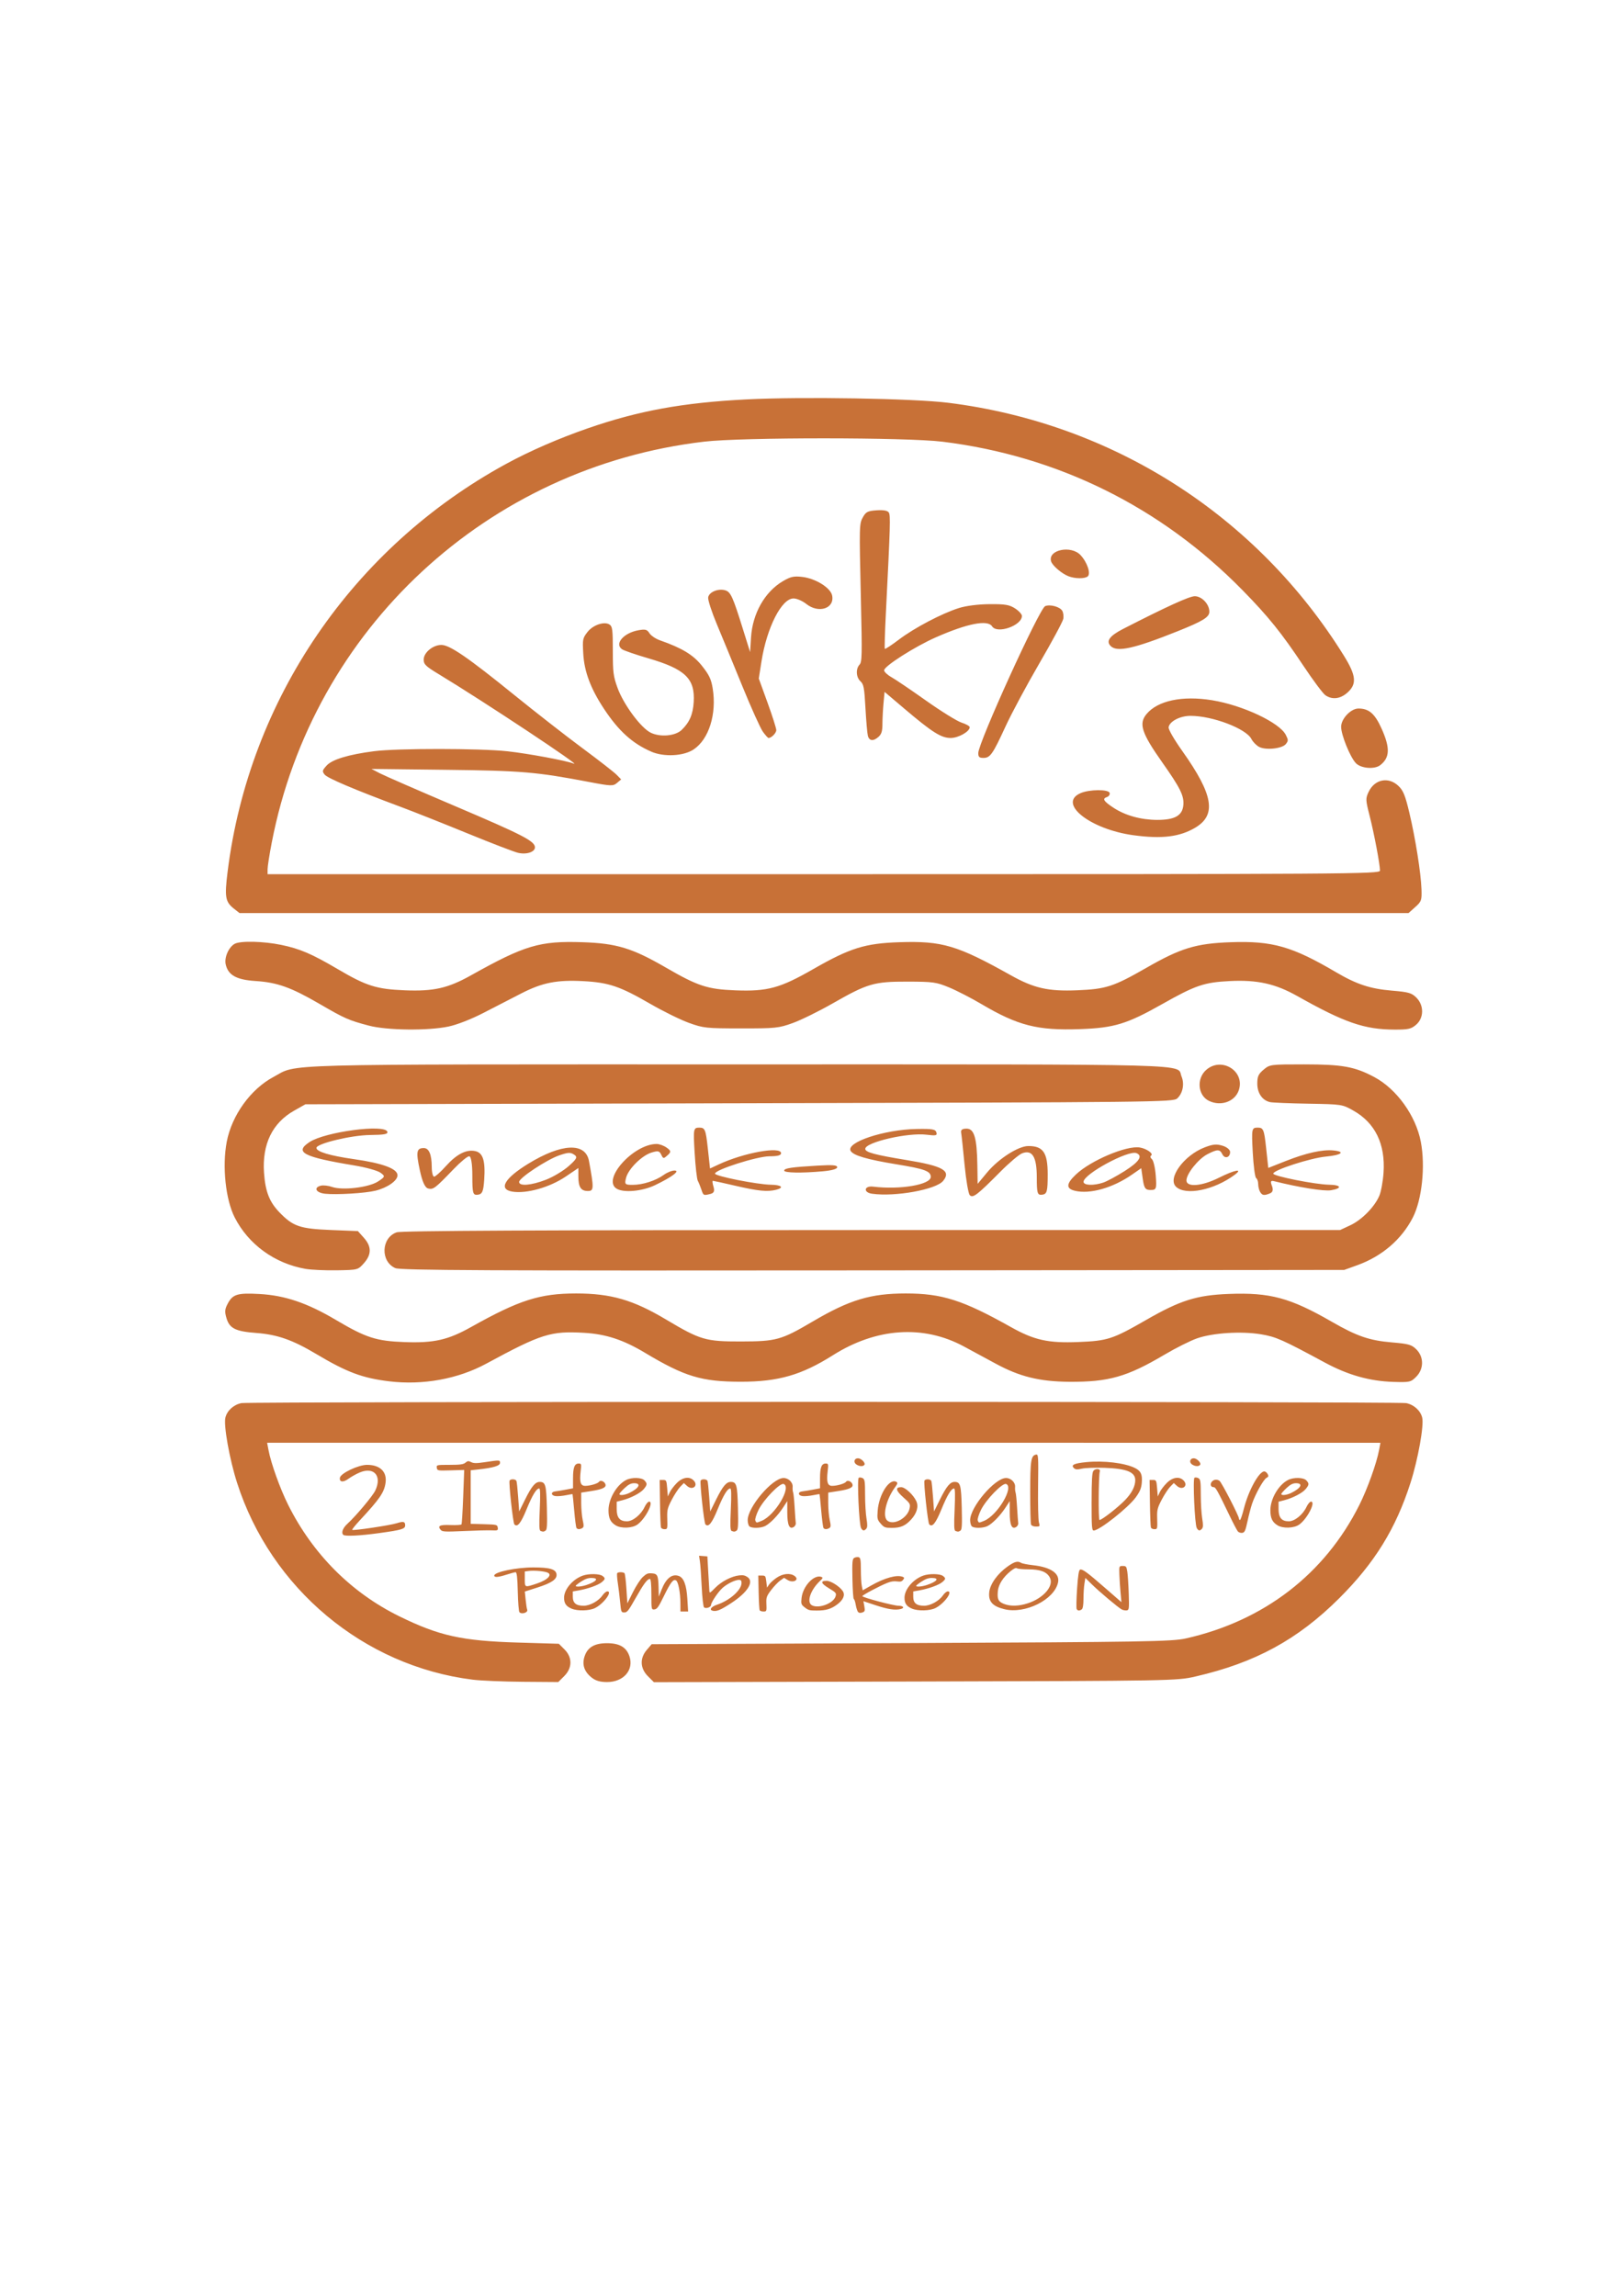 <?xml version="1.0" encoding="UTF-8" standalone="no"?>
<svg
   xmlns:dc="http://purl.org/dc/elements/1.1/"
   xmlns:cc="http://creativecommons.org/ns#"
   xmlns:rdf="http://www.w3.org/1999/02/22-rdf-syntax-ns#"
   xmlns:svg="http://www.w3.org/2000/svg"
   xmlns="http://www.w3.org/2000/svg"
   xmlns:sodipodi="http://sodipodi.sourceforge.net/DTD/sodipodi-0.dtd"
   xmlns:inkscape="http://www.inkscape.org/namespaces/inkscape"
   width="210mm"
   height="297mm"
   viewBox="0 0 210 297"
   version="1.1"
   id="svg173"
   inkscape:version="1.0.1 (3bc2e813f5, 2020-09-07)"
   sodipodi:docname="NorKi Shirt Back BurgerLogo with Address.svg">
  <defs
     id="defs167">
    <pattern
       id="EMFhbasepattern"
       patternUnits="userSpaceOnUse"
       width="6"
       height="6"
       x="0"
       y="0" />
    <pattern
       id="EMFhbasepattern-3"
       patternUnits="userSpaceOnUse"
       width="6"
       height="6"
       x="0"
       y="0" />
  </defs>
  <sodipodi:namedview
     id="base"
     pagecolor="#4d1820"
     bordercolor="#666666"
     borderopacity="1.0"
     inkscape:pageopacity="0"
     inkscape:pageshadow="2"
     inkscape:zoom="0.7"
     inkscape:cx="401.06429"
     inkscape:cy="534.66607"
     inkscape:document-units="mm"
     inkscape:current-layer="layer1"
     inkscape:document-rotation="0"
     showgrid="false"
     inkscape:window-width="1267"
     inkscape:window-height="728"
     inkscape:window-x="83"
     inkscape:window-y="0"
     inkscape:window-maximized="0" />
  <g
     inkscape:label="Layer 1"
     inkscape:groupmode="layer"
     id="layer1">
    <path
       style="fill:#c87137;stroke-width:0.265"
       d="M 61.135,217.29 C 47.052,215.524 35.051,205.489 30.672,191.818 c -0.975,-3.045 -1.76,-7.432 -1.508,-8.435 0.228,-0.91 1.068,-1.667 2.071,-1.868 1.057,-0.211 149.653,-0.211 150.71,0 1.003,0.201 1.842,0.958 2.071,1.868 0.252,1.003 -0.533,5.39 -1.508,8.435 -1.902,5.938 -4.639,10.37 -9.226,14.941 -5.37,5.351 -10.868,8.344 -18.595,10.122 -2.428,0.559 -2.835,0.566 -36.268,0.651 l -33.812,0.086 -0.782,-0.782 c -1.004,-1.004 -1.06,-2.322 -0.144,-3.388 l 0.638,-0.742 33.559,-0.15 c 30.073,-0.134 33.764,-0.196 35.536,-0.593 10.114,-2.267 18.005,-8.335 22.479,-17.284 1.047,-2.095 2.223,-5.372 2.547,-7.101 l 0.175,-0.933 H 106.589 34.564 l 0.175,0.933 c 0.324,1.729 1.5,5.006 2.547,7.101 3.186,6.373 8.177,11.373 14.393,14.421 5.152,2.526 8.095,3.177 15.346,3.392 l 5.284,0.157 0.736,0.736 c 1.029,1.029 1.014,2.391 -0.038,3.443 l -0.773,0.773 -4.584,-0.034 c -2.521,-0.019 -5.453,-0.143 -6.515,-0.276 z m 15.44,-0.253 c -0.982,-0.773 -1.292,-1.684 -0.937,-2.76 0.389,-1.177 1.286,-1.703 2.905,-1.703 1.619,0 2.516,0.526 2.905,1.703 0.585,1.773 -0.77,3.324 -2.905,3.324 -0.877,0 -1.466,-0.169 -1.968,-0.564 z M 50.365,178.697 c -3.467,-0.418 -5.489,-1.174 -9.443,-3.533 -3.063,-1.827 -5.038,-2.52 -7.755,-2.723 -2.682,-0.2 -3.462,-0.584 -3.855,-1.895 -0.251,-0.839 -0.23,-1.157 0.125,-1.843 0.66,-1.276 1.253,-1.463 4.135,-1.304 3.295,0.182 6.173,1.156 9.867,3.342 3.93,2.326 5.237,2.748 8.933,2.881 3.779,0.136 5.599,-0.277 8.576,-1.946 6.23,-3.494 8.897,-4.346 13.598,-4.346 4.505,0 7.373,0.831 11.63,3.37 4.448,2.652 5.118,2.849 9.697,2.841 4.569,-0.008 5.211,-0.186 9.271,-2.576 4.779,-2.813 7.503,-3.635 12.056,-3.635 4.701,0 7.368,0.852 13.598,4.346 3.023,1.695 4.813,2.093 8.722,1.937 3.784,-0.151 4.444,-0.365 8.74,-2.834 4.464,-2.566 6.56,-3.227 10.735,-3.388 5.339,-0.206 7.939,0.497 13.339,3.606 3.241,1.866 4.85,2.418 7.757,2.664 2.178,0.184 2.562,0.294 3.177,0.908 0.987,0.987 0.974,2.542 -0.031,3.543 -0.693,0.691 -0.84,0.724 -2.935,0.66 -3.079,-0.095 -5.873,-0.881 -8.86,-2.492 -5.545,-2.992 -6.323,-3.336 -8.269,-3.664 -2.53,-0.427 -6.242,-0.192 -8.289,0.523 -0.868,0.303 -2.779,1.262 -4.246,2.131 -4.806,2.845 -7.211,3.526 -12.299,3.487 -3.835,-0.03 -6.409,-0.664 -9.498,-2.342 -1.252,-0.68 -3.119,-1.689 -4.15,-2.243 -5.237,-2.814 -11.301,-2.402 -16.921,1.15 -4.052,2.56 -7.062,3.428 -11.896,3.428 -5.091,0 -7.272,-0.658 -12.435,-3.753 -2.781,-1.667 -5.026,-2.406 -7.815,-2.572 -4.36,-0.259 -5.555,0.116 -12.718,3.994 -3.655,1.979 -8.191,2.803 -12.541,2.279 z M 39.525,164.149 c -3.986,-0.7 -7.378,-3.163 -9.156,-6.648 -1.179,-2.312 -1.633,-6.611 -1.033,-9.779 0.65,-3.429 3.094,-6.825 6.042,-8.396 3.272,-1.744 -0.981,-1.629 60.167,-1.629 60.86,0 56.641,-0.115 57.333,1.558 0.403,0.972 0.163,2.193 -0.56,2.847 -0.523,0.473 -2.491,0.495 -56.672,0.623 l -56.13,0.132 -1.455,0.821 c -2.82,1.591 -4.153,4.337 -3.9,8.034 0.166,2.419 0.694,3.777 1.995,5.124 1.751,1.814 2.649,2.123 6.623,2.283 l 3.528,0.142 0.772,0.864 c 1.012,1.132 1.012,2.166 5.29e-4,3.299 -0.77,0.863 -0.775,0.864 -3.506,0.91 -1.504,0.025 -3.326,-0.058 -4.05,-0.185 z m 11.628,-0.096 c -1.952,-0.856 -1.839,-3.931 0.17,-4.631 0.606,-0.211 17.782,-0.294 61.458,-0.296 l 60.616,-0.003 1.323,-0.617 c 1.489,-0.695 3.159,-2.398 3.759,-3.834 0.22,-0.527 0.462,-1.859 0.538,-2.961 0.253,-3.697 -1.08,-6.443 -3.9,-8.034 -1.444,-0.815 -1.489,-0.821 -5.821,-0.896 -2.401,-0.041 -4.63,-0.132 -4.954,-0.202 -1.005,-0.216 -1.661,-1.163 -1.661,-2.396 0,-0.923 0.142,-1.236 0.814,-1.802 0.805,-0.677 0.865,-0.685 5.236,-0.685 4.957,0 6.553,0.288 9.09,1.64 2.894,1.543 5.38,5.004 6.021,8.385 0.601,3.168 0.147,7.467 -1.033,9.779 -1.446,2.834 -3.988,5.019 -7.178,6.171 l -1.706,0.616 -60.986,0.058 c -50.16,0.048 -61.129,-0.004 -61.787,-0.293 z M 156.427,142.414 c -1.436,-0.695 -1.638,-2.859 -0.373,-3.99 1.975,-1.766 5.057,0.121 4.24,2.596 -0.491,1.489 -2.314,2.146 -3.867,1.394 z M 47.719,132.679 c -2.624,-0.695 -3.087,-0.899 -6.388,-2.816 -3.684,-2.139 -5.453,-2.771 -8.256,-2.951 -2.487,-0.159 -3.565,-0.763 -3.874,-2.168 -0.196,-0.891 0.4,-2.236 1.173,-2.65 0.75,-0.401 3.72,-0.331 6.01,0.142 2.422,0.5 3.961,1.161 7.345,3.152 3.676,2.163 4.986,2.577 8.627,2.723 3.76,0.151 5.596,-0.264 8.591,-1.94 6.951,-3.89 8.881,-4.463 14.42,-4.281 4.413,0.145 6.434,0.759 10.779,3.275 4.155,2.406 5.395,2.813 8.999,2.951 4.157,0.159 5.776,-0.281 10.046,-2.728 4.806,-2.754 6.716,-3.351 11.187,-3.498 5.539,-0.181 7.469,0.392 14.42,4.281 2.999,1.678 4.832,2.091 8.591,1.937 3.72,-0.153 4.687,-0.467 8.92,-2.894 4.479,-2.569 6.435,-3.164 10.93,-3.323 5.39,-0.191 7.935,0.534 13.626,3.878 2.673,1.571 4.419,2.147 7.225,2.384 2.178,0.184 2.562,0.294 3.177,0.908 1.001,1.001 0.984,2.627 -0.037,3.505 -0.64,0.551 -1.002,0.633 -2.772,0.629 -3.914,-0.009 -6.483,-0.894 -12.619,-4.349 -2.816,-1.586 -5.155,-2.105 -8.696,-1.931 -3.337,0.164 -4.452,0.543 -8.767,2.98 -4.569,2.581 -6.21,3.081 -10.632,3.239 -5.492,0.197 -8.032,-0.449 -12.762,-3.244 -1.315,-0.777 -3.197,-1.746 -4.183,-2.153 -1.654,-0.683 -2.067,-0.741 -5.364,-0.748 -4.344,-0.01 -5.172,0.231 -9.698,2.818 -1.769,1.011 -4.09,2.153 -5.159,2.538 -1.831,0.659 -2.22,0.699 -6.706,0.696 -4.513,-0.003 -4.866,-0.041 -6.747,-0.722 -1.091,-0.395 -3.338,-1.502 -4.993,-2.459 -3.92,-2.267 -5.359,-2.756 -8.633,-2.931 -3.458,-0.185 -5.324,0.184 -8.07,1.595 -1.237,0.636 -3.44,1.77 -4.895,2.52 -1.572,0.81 -3.397,1.522 -4.498,1.754 -2.669,0.563 -7.974,0.501 -10.319,-0.12 z M 30.273,117.554 c -1.125,-0.885 -1.231,-1.506 -0.822,-4.793 2.78,-22.297 16.198,-41.935 36.045,-52.754 3.058,-1.667 6.814,-3.301 10.594,-4.609 6.548,-2.266 12.258,-3.307 20.445,-3.727 7.196,-0.369 21.67,-0.128 26.175,0.436 21.289,2.666 39.925,14.585 51.188,32.737 1.584,2.554 1.687,3.647 0.447,4.755 -0.924,0.826 -1.982,0.95 -2.859,0.335 -0.315,-0.221 -1.582,-1.918 -2.815,-3.77 -2.86,-4.298 -4.556,-6.404 -7.916,-9.829 C 150.207,65.582 136.849,58.976 121.943,57.141 117.269,56.565 96.031,56.561 91.127,57.134 63.066,60.417 40.501,81.335 35.159,109.017 c -0.295,1.528 -0.536,3.069 -0.536,3.426 v 0.648 h 71.967 c 68.363,0 71.967,-0.023 71.966,-0.463 -5.3e-4,-0.802 -0.756,-4.797 -1.339,-7.083 -0.528,-2.071 -0.535,-2.248 -0.127,-3.109 0.769,-1.62 2.54,-1.985 3.828,-0.788 0.641,0.596 0.902,1.231 1.441,3.506 0.79,3.335 1.493,7.767 1.567,9.88 0.05,1.434 -0.006,1.592 -0.811,2.312 l -0.864,0.773 H 106.621 30.99 Z M 175.43,98.722 c -0.745,-0.793 -1.901,-3.649 -1.901,-4.697 0,-1.042 1.254,-2.366 2.242,-2.366 1.366,0 2.129,0.669 3.008,2.633 1.109,2.48 1.056,3.737 -0.2,4.701 -0.738,0.566 -2.506,0.414 -3.149,-0.271 z"
       id="path204"
       sodipodi:nodetypes="sssssssssscsscsssscccsssscssccssssssssssssssssssscssssssssssssssssssssssssssssssssscsssscscssscsccsssscsssssssccsccsssssssssssssssssssssssssscssssssssscsssssssssssssssssssscsscscsssssccccsssssss" />
    <path
       style="fill:#c87137;stroke-width:0.327"
       d="m 125.477,154.609 c -0.182,-0.194 -0.485,-1.97 -0.673,-3.947 -0.188,-1.977 -0.386,-3.833 -0.441,-4.124 -0.07,-0.374 0.137,-0.529 0.708,-0.529 0.984,0 1.334,1.2 1.39,4.761 l 0.037,2.381 1.207,-1.455 c 1.485,-1.791 4.053,-3.439 5.358,-3.439 1.915,0 2.498,0.853 2.499,3.659 4.2e-4,2.214 -0.092,2.558 -0.706,2.637 -0.63,0.082 -0.706,-0.162 -0.706,-2.258 0,-2.643 -0.583,-3.598 -1.893,-3.098 -0.401,0.153 -1.669,1.225 -2.816,2.381 -3.015,3.037 -3.562,3.456 -3.963,3.031 z m -83.426,-0.182 c -1.172,-0.128 -1.515,-0.794 -0.536,-1.04 0.316,-0.079 0.967,-0.006 1.447,0.162 1.356,0.476 4.766,0.07 5.954,-0.708 0.928,-0.608 0.946,-0.674 0.309,-1.135 -0.372,-0.269 -1.888,-0.69 -3.37,-0.935 -6.642,-1.098 -7.814,-1.71 -5.8,-3.03 2.019,-1.323 9.747,-2.348 10.062,-1.334 0.098,0.314 -0.368,0.403 -2.244,0.425 -2.439,0.029 -6.931,1.112 -6.931,1.671 0,0.487 1.751,1.011 4.846,1.45 3.731,0.529 5.645,1.239 5.645,2.092 0,0.698 -1.301,1.606 -2.851,1.991 -1.31,0.325 -5.075,0.552 -6.531,0.393 z m 19.065,-2.315 c 0,-1.548 -0.16,-2.532 -0.412,-2.532 -0.227,0 -1.127,0.744 -2,1.653 -2.41,2.51 -2.639,2.685 -3.302,2.518 -0.419,-0.105 -0.761,-0.864 -1.096,-2.434 -0.497,-2.33 -0.409,-2.795 0.532,-2.795 0.671,0 1.019,0.83 1.026,2.447 0.003,0.691 0.142,1.254 0.308,1.251 0.166,-0.003 0.847,-0.613 1.513,-1.355 1.397,-1.557 2.638,-2.195 3.799,-1.953 1.009,0.21 1.333,1.239 1.167,3.708 -0.102,1.512 -0.253,1.865 -0.83,1.937 -0.633,0.079 -0.706,-0.175 -0.706,-2.444 z m 29.631,1.766 c -0.134,-0.4 -0.34,-0.906 -0.459,-1.124 -0.119,-0.218 -0.303,-1.855 -0.409,-3.637 -0.185,-3.101 -0.158,-3.24 0.61,-3.24 0.728,0 0.829,0.245 1.091,2.643 l 0.289,2.643 1.131,-0.528 c 3.24,-1.513 8.062,-2.381 8.062,-1.451 0,0.281 -0.44,0.398 -1.513,0.401 -1.593,0.004 -7.064,1.749 -7.036,2.244 0.018,0.329 5.462,1.409 7.238,1.435 1.381,0.021 1.753,0.381 0.673,0.653 -1.12,0.282 -2.318,0.166 -5.212,-0.505 -1.553,-0.36 -2.893,-0.655 -2.976,-0.656 -0.083,-5.3e-4 -0.046,0.345 0.083,0.768 0.168,0.552 0.059,0.814 -0.386,0.926 -0.907,0.228 -0.921,0.222 -1.186,-0.571 z m 22.094,0.552 c -1.179,-0.164 -1.042,-1.063 0.14,-0.918 3.471,0.425 7.449,-0.249 7.449,-1.262 0,-0.745 -0.785,-1.032 -4.454,-1.631 -3.767,-0.615 -5.563,-1.14 -5.907,-1.728 -0.649,-1.109 4.325,-2.764 8.532,-2.839 2.031,-0.036 2.431,0.032 2.556,0.436 0.129,0.414 -0.042,0.456 -1.264,0.305 -2.428,-0.299 -7.937,0.975 -7.937,1.835 0,0.436 1.247,0.773 5.359,1.446 4.709,0.771 5.784,1.386 4.715,2.696 -0.918,1.125 -6.192,2.077 -9.19,1.66 z m 50.201,-0.243 c -0.135,-0.23 -0.245,-0.686 -0.245,-1.014 0,-0.328 -0.12,-0.675 -0.268,-0.771 -0.147,-0.097 -0.344,-1.604 -0.437,-3.351 -0.162,-3.037 -0.134,-3.175 0.639,-3.175 0.735,0 0.834,0.237 1.09,2.607 l 0.282,2.607 2.271,-0.897 c 2.612,-1.031 4.705,-1.498 6.124,-1.367 1.645,0.152 1.116,0.602 -0.932,0.795 -2.007,0.188 -6.824,1.748 -6.817,2.207 0.005,0.328 5.445,1.409 7.228,1.435 1.581,0.024 1.731,0.47 0.24,0.715 -0.91,0.15 -4.09,-0.356 -7.362,-1.171 -0.439,-0.109 -0.501,0.026 -0.279,0.605 0.192,0.5 0.112,0.818 -0.242,0.965 -0.763,0.317 -1.016,0.28 -1.292,-0.191 z m -96.747,-0.031 c -1.839,-0.301 -1.035,-1.713 2.056,-3.608 4.317,-2.647 7.41,-2.786 7.857,-0.352 0.653,3.552 0.641,3.88 -0.139,3.88 -0.909,0 -1.235,-0.503 -1.235,-1.905 v -1.068 l -1.647,1.112 c -2.063,1.394 -5.068,2.24 -6.893,1.941 z m 4.329,-1.531 c 0.941,-0.362 2.275,-1.16 2.964,-1.774 1.067,-0.951 1.17,-1.171 0.695,-1.483 -0.475,-0.311 -0.756,-0.299 -1.892,0.086 -1.627,0.552 -5.222,2.926 -5.222,3.449 0,0.579 1.549,0.455 3.456,-0.278 z m 68.449,1.419 c -1.165,-0.283 -1.124,-0.908 0.137,-2.102 1.932,-1.827 6.573,-3.786 8.278,-3.494 0.902,0.155 1.809,0.81 1.449,1.046 -0.141,0.092 -0.093,0.298 0.105,0.457 0.199,0.159 0.424,1.122 0.501,2.141 0.129,1.706 0.076,1.852 -0.667,1.852 -0.681,0 -0.839,-0.22 -1.009,-1.409 l -0.202,-1.409 -1.21,0.838 c -2.484,1.72 -5.437,2.552 -7.382,2.081 z m 3.676,-1.057 c 0.485,-0.162 1.744,-0.842 2.798,-1.511 1.856,-1.178 2.361,-1.95 1.501,-2.299 -1.053,-0.426 -6.847,2.712 -6.847,3.709 0,0.469 1.296,0.52 2.548,0.101 z m -62.992,0.771 c -1.872,-1.227 2.22,-5.761 5.203,-5.766 0.354,-5.3e-4 0.943,0.216 1.308,0.48 0.57,0.413 0.586,0.552 0.114,0.975 -0.531,0.476 -0.561,0.474 -0.825,-0.073 -0.238,-0.491 -0.404,-0.528 -1.246,-0.276 -1.254,0.374 -3.021,2.129 -3.307,3.282 -0.207,0.836 -0.146,0.9 0.859,0.9 1.307,0 2.988,-0.541 4.03,-1.296 0.422,-0.306 1.04,-0.556 1.373,-0.556 0.797,0 -0.317,0.84 -2.506,1.89 -1.682,0.807 -4.115,1.019 -5.003,0.437 z m 72.418,-0.225 c -1.158,-1.084 1.006,-4.071 3.695,-5.101 1.079,-0.413 1.517,-0.454 2.313,-0.216 0.555,0.166 0.982,0.519 0.982,0.812 0,0.729 -0.697,0.93 -1.007,0.29 -0.323,-0.667 -0.64,-0.668 -1.93,-0.003 -1.172,0.604 -2.712,2.529 -2.712,3.389 0,0.923 2.001,0.757 4.209,-0.348 2.06,-1.031 3.191,-1.233 2.007,-0.358 -2.654,1.96 -6.309,2.702 -7.557,1.535 z m -50.71,-2.097 c 0,-0.309 0.953,-0.45 4.338,-0.645 1.956,-0.113 2.522,-0.065 2.522,0.212 0,0.224 -0.697,0.419 -1.872,0.525 -2.743,0.246 -4.987,0.205 -4.987,-0.091 z"
       id="path202"
       sodipodi:nodetypes="ssssscsssssssssscsssssssssssssssssccsssssssssscsscsssscssssssssssssssssssssssscssscssssssssssscsssssssssssssssssscssssssssssssssssssssscsssscsssccssssss" />
    <path
       style="fill:#c87137;stroke-width:0.252"
       d="m 67.045,110.33 c -0.524,-0.122 -3.464,-1.252 -6.534,-2.51 -3.069,-1.258 -6.975,-2.808 -8.681,-3.444 -6.009,-2.24 -9.481,-3.715 -9.833,-4.177 -0.326,-0.429 -0.306,-0.522 0.247,-1.144 0.713,-0.801 2.824,-1.444 6.153,-1.874 3.001,-0.387 13.702,-0.381 17.275,0.01 2.666,0.292 7.673,1.224 8.547,1.59 1.383,0.58 -11.74,-8.117 -17.462,-11.572 -1.667,-1.007 -1.938,-1.269 -1.938,-1.877 0,-0.909 1.192,-1.899 2.287,-1.899 1.085,0 3.428,1.608 9.451,6.487 2.741,2.22 6.704,5.311 8.808,6.869 2.104,1.558 4.091,3.105 4.415,3.436 l 0.591,0.603 -0.54,0.458 c -0.498,0.422 -0.775,0.413 -3.53,-0.111 -6.907,-1.315 -8.749,-1.473 -18.603,-1.589 l -9.634,-0.113 1.084,0.564 c 0.596,0.31 5.031,2.244 9.856,4.297 8.66,3.686 10.211,4.489 10.211,5.284 0,0.605 -1.09,0.96 -2.172,0.709 z m 79.619,-2.278 c -5.644,-0.771 -9.875,-4.142 -6.841,-5.45 1.145,-0.494 3.626,-0.508 3.756,-0.021 0.056,0.21 -0.105,0.447 -0.363,0.534 -0.627,0.212 -0.419,0.543 0.872,1.389 1.516,0.994 3.553,1.559 5.636,1.564 2.3,0.005 3.29,-0.566 3.393,-1.957 0.088,-1.187 -0.42,-2.205 -2.737,-5.489 -2.667,-3.779 -3.064,-4.995 -2.041,-6.235 1.445,-1.751 4.64,-2.427 8.497,-1.799 3.951,0.643 8.726,2.888 9.532,4.48 0.336,0.663 0.337,0.76 0.011,1.182 -0.465,0.601 -2.61,0.831 -3.466,0.372 -0.36,-0.193 -0.806,-0.649 -0.99,-1.014 -0.682,-1.347 -5.016,-2.998 -7.88,-3.002 -1.349,-0.003 -2.726,0.716 -2.836,1.479 -0.04,0.28 0.7,1.563 1.787,3.096 4.009,5.654 4.439,8.254 1.639,9.905 -2.008,1.184 -4.319,1.464 -7.968,0.965 z M 126.579,97.427 c 0,-1.338 7.905,-18.706 8.654,-19.014 0.63,-0.259 1.872,0.07 2.201,0.584 0.148,0.23 0.212,0.711 0.142,1.069 -0.069,0.358 -1.462,2.946 -3.094,5.751 -1.632,2.805 -3.6,6.473 -4.372,8.15 -1.666,3.619 -1.991,4.082 -2.866,4.082 -0.534,0 -0.664,-0.122 -0.664,-0.621 z M 84.277,97.24 c -2.442,-1.053 -4.235,-2.676 -6.127,-5.541 -1.729,-2.619 -2.553,-4.814 -2.682,-7.148 -0.102,-1.852 -0.077,-1.984 0.542,-2.784 0.721,-0.933 2.226,-1.43 2.885,-0.952 0.346,0.251 0.399,0.701 0.399,3.39 0,2.775 0.063,3.275 0.602,4.764 0.782,2.16 3.012,5.18 4.292,5.813 1.235,0.61 3.195,0.437 4.015,-0.355 1.015,-0.98 1.456,-2.002 1.556,-3.599 0.189,-3.038 -1.093,-4.272 -5.893,-5.672 -1.616,-0.472 -3.138,-0.995 -3.381,-1.164 -1.013,-0.701 0.213,-2.121 2.124,-2.46 0.897,-0.159 1.117,-0.1 1.42,0.381 0.197,0.313 0.807,0.726 1.355,0.919 2.895,1.017 4.324,1.887 5.457,3.321 0.924,1.169 1.183,1.716 1.375,2.905 0.535,3.308 -0.488,6.578 -2.471,7.898 -1.295,0.862 -3.829,0.995 -5.469,0.287 z m 28.013,-2.072 c -0.079,-0.324 -0.219,-1.94 -0.31,-3.593 -0.145,-2.622 -0.227,-3.06 -0.646,-3.439 -0.567,-0.514 -0.628,-1.606 -0.119,-2.152 0.326,-0.35 0.343,-1.165 0.177,-8.416 -0.224,-9.779 -0.223,-9.819 0.303,-10.732 0.359,-0.624 0.623,-0.748 1.75,-0.82 0.886,-0.056 1.404,0.039 1.56,0.287 0.232,0.369 0.196,1.596 -0.385,13.097 -0.123,2.429 -0.182,4.47 -0.132,4.535 0.05,0.065 0.873,-0.474 1.828,-1.198 1.989,-1.508 5.534,-3.372 7.75,-4.075 0.916,-0.291 2.48,-0.49 3.952,-0.504 2.017,-0.019 2.589,0.076 3.322,0.55 0.487,0.315 0.886,0.753 0.886,0.972 0,1.25 -3.202,2.371 -3.856,1.351 -0.572,-0.892 -3.19,-0.382 -7.278,1.418 -2.715,1.195 -6.694,3.731 -6.694,4.265 0,0.198 0.424,0.596 0.941,0.886 0.518,0.289 2.536,1.655 4.485,3.036 1.949,1.38 4.017,2.662 4.596,2.847 0.579,0.185 1.052,0.453 1.052,0.594 0,0.562 -1.466,1.392 -2.46,1.393 -1.23,0.001 -2.39,-0.732 -5.983,-3.781 l -2.574,-2.184 -0.137,1.479 c -0.075,0.813 -0.138,2.019 -0.139,2.68 -0.002,0.915 -0.119,1.308 -0.494,1.648 -0.678,0.614 -1.222,0.558 -1.394,-0.142 z M 98.706,94.654 c -0.323,-0.448 -1.528,-3.124 -2.678,-5.946 -1.15,-2.822 -2.625,-6.404 -3.278,-7.962 -0.653,-1.557 -1.157,-3.105 -1.121,-3.439 0.079,-0.713 1.327,-1.229 2.247,-0.93 0.671,0.218 0.958,0.858 2.254,5.015 l 0.927,2.972 0.117,-1.886 c 0.193,-3.104 1.768,-5.898 4.108,-7.284 1.006,-0.596 1.429,-0.69 2.523,-0.561 1.734,0.203 3.674,1.415 3.868,2.415 0.326,1.681 -1.757,2.351 -3.354,1.078 -0.487,-0.388 -1.225,-0.707 -1.64,-0.707 -1.545,-0.004 -3.458,3.755 -4.152,8.155 l -0.347,2.204 1.132,3.122 c 0.622,1.717 1.132,3.314 1.132,3.549 0,0.384 -0.626,1.021 -1.004,1.021 -0.081,0 -0.411,-0.367 -0.734,-0.815 z M 143.73,83.595 c -0.666,-0.64 -0.176,-1.331 1.584,-2.233 5.649,-2.894 8.582,-4.231 9.278,-4.231 0.915,0 1.886,1.031 1.886,2.003 0,0.706 -0.821,1.212 -4.097,2.523 -5.604,2.243 -7.817,2.739 -8.651,1.938 z m -5.465,-9.042 c -0.899,-0.35 -2.098,-1.377 -2.265,-1.939 -0.442,-1.49 2.601,-2.12 3.822,-0.791 0.868,0.945 1.348,2.393 0.912,2.75 -0.38,0.311 -1.644,0.3 -2.468,-0.021 z"
       id="path202-9"
       sodipodi:nodetypes="sssssssssssssscssscssssssssscsssssssscsssssssssssssssssssssssssssssssssssssssssssssssssssssscscscsssssssscssssscscssssssssssssssss" />
    <path
       style="fill:#c87137;stroke-width:0.173"
       d="m 44.419,198.56 c -0.289,-0.278 -0.066,-0.886 0.523,-1.424 1.117,-1.021 3.282,-3.603 3.619,-4.315 0.894,-1.893 -0.175,-3.116 -2.033,-2.325 -0.444,0.189 -1.086,0.548 -1.427,0.798 -0.697,0.511 -1.209,0.456 -1.121,-0.121 0.089,-0.581 2.383,-1.671 3.518,-1.671 1.674,0 2.593,0.893 2.389,2.322 -0.178,1.251 -0.742,2.072 -3.359,4.888 -0.572,0.616 -1.002,1.157 -0.956,1.202 0.132,0.127 4.904,-0.585 5.768,-0.861 0.857,-0.273 1.085,-0.216 1.085,0.275 0,0.465 -0.435,0.596 -3.305,0.995 -2.514,0.35 -4.479,0.449 -4.7,0.236 z m 115.75,-0.443 c -0.111,-0.128 -0.567,-0.992 -1.013,-1.919 -1.62,-3.362 -1.867,-3.809 -2.108,-3.809 -0.576,0 -0.486,-0.759 0.112,-0.942 0.19,-0.058 0.475,-0.004 0.633,0.121 0.288,0.226 2.52,4.558 2.52,4.891 0,0.097 0.06,0.175 0.132,0.174 0.073,-0.001 0.301,-0.67 0.507,-1.486 0.585,-2.317 1.948,-4.796 2.636,-4.796 0.134,0 0.326,0.15 0.428,0.333 0.148,0.265 0.118,0.367 -0.144,0.502 -0.385,0.198 -1.446,2.098 -1.863,3.335 -0.159,0.472 -0.428,1.504 -0.598,2.293 -0.259,1.206 -0.367,1.443 -0.675,1.485 -0.202,0.028 -0.457,-0.054 -0.567,-0.182 z M 57.032,197.929 c -0.462,-0.535 -0.145,-0.696 1.257,-0.64 0.734,0.029 1.375,-0.01 1.425,-0.088 0.049,-0.078 0.148,-1.693 0.219,-3.59 l 0.13,-3.449 -1.744,0.052 c -1.693,0.05 -1.746,0.041 -1.801,-0.33 -0.055,-0.374 -0.019,-0.382 1.664,-0.382 1.356,0 1.789,-0.06 2.045,-0.283 0.271,-0.236 0.392,-0.248 0.734,-0.072 0.32,0.165 0.696,0.168 1.72,0.015 1.996,-0.298 2.017,-0.297 2.017,0.085 0,0.374 -0.853,0.634 -2.781,0.846 l -1.015,0.112 v 3.463 3.463 l 1.722,0.049 c 1.646,0.046 1.724,0.066 1.779,0.44 0.054,0.366 0.003,0.389 -0.795,0.354 -0.469,-0.02 -2.088,0.02 -3.599,0.09 -2.375,0.11 -2.778,0.091 -2.974,-0.136 z m 12.912,0.121 c -0.177,-0.068 -0.2,-0.67 -0.105,-2.789 0.084,-1.894 0.063,-2.702 -0.071,-2.702 -0.365,0 -0.878,0.847 -1.642,2.71 -0.738,1.802 -1.181,2.346 -1.572,1.935 -0.179,-0.188 -0.752,-5.462 -0.616,-5.673 0.151,-0.236 0.786,-0.197 0.886,0.054 0.047,0.118 0.146,1.055 0.219,2.081 l 0.133,1.865 0.755,-1.526 c 0.849,-1.716 1.328,-2.296 1.896,-2.296 0.754,0 0.86,0.378 0.934,3.352 0.056,2.243 0.022,2.831 -0.172,2.949 -0.267,0.163 -0.316,0.166 -0.644,0.039 z m 24.721,0 c -0.177,-0.068 -0.2,-0.67 -0.105,-2.789 0.084,-1.894 0.063,-2.702 -0.071,-2.702 -0.365,0 -0.878,0.847 -1.642,2.71 -0.738,1.802 -1.181,2.346 -1.572,1.935 -0.179,-0.188 -0.752,-5.462 -0.616,-5.673 0.151,-0.236 0.786,-0.197 0.886,0.054 0.047,0.118 0.146,1.055 0.219,2.081 l 0.133,1.865 0.755,-1.526 c 0.849,-1.716 1.328,-2.296 1.896,-2.296 0.754,0 0.86,0.378 0.934,3.352 0.056,2.243 0.022,2.831 -0.172,2.949 -0.267,0.163 -0.316,0.166 -0.644,0.039 z m 28.959,0 c -0.177,-0.068 -0.2,-0.67 -0.105,-2.789 0.084,-1.894 0.063,-2.702 -0.071,-2.702 -0.365,0 -0.878,0.847 -1.642,2.71 -0.738,1.802 -1.181,2.346 -1.572,1.935 -0.179,-0.188 -0.752,-5.462 -0.616,-5.673 0.151,-0.236 0.786,-0.197 0.886,0.054 0.047,0.118 0.146,1.055 0.219,2.081 l 0.133,1.865 0.755,-1.526 c 0.849,-1.716 1.328,-2.296 1.896,-2.296 0.754,0 0.86,0.378 0.934,3.352 0.056,2.243 0.022,2.831 -0.172,2.949 -0.267,0.163 -0.316,0.166 -0.644,0.039 z m -12.215,-0.381 c -0.257,-0.462 -0.524,-6.351 -0.295,-6.499 0.099,-0.064 0.323,-0.042 0.498,0.049 0.279,0.144 0.319,0.411 0.32,2.154 6.6e-4,1.094 0.083,2.475 0.183,3.068 0.134,0.795 0.128,1.141 -0.023,1.316 -0.279,0.323 -0.469,0.298 -0.684,-0.088 z m 29.834,-3.378 c 0,-2.794 0.057,-3.779 0.232,-4.01 0.272,-0.358 0.96,-0.291 0.83,0.081 -0.165,0.474 -0.203,6.274 -0.041,6.274 0.313,0 2.441,-1.664 3.346,-2.616 0.844,-0.889 1.279,-1.747 1.281,-2.533 0.004,-1.052 -1.114,-1.503 -3.972,-1.601 -1.165,-0.04 -2.477,0.007 -2.914,0.104 -0.64,0.143 -0.845,0.129 -1.052,-0.069 -0.425,-0.406 0.012,-0.615 1.611,-0.771 2.257,-0.22 4.982,0.108 6.288,0.758 0.764,0.38 0.976,0.838 0.883,1.912 -0.061,0.704 -0.233,1.125 -0.763,1.865 -0.961,1.342 -4.717,4.31 -5.455,4.31 -0.243,0 -0.277,-0.452 -0.277,-3.704 z m 13.604,3.378 c -0.257,-0.462 -0.524,-6.351 -0.295,-6.499 0.099,-0.064 0.323,-0.042 0.498,0.049 0.279,0.144 0.319,0.411 0.32,2.154 6.7e-4,1.094 0.083,2.475 0.183,3.068 0.134,0.795 0.128,1.141 -0.023,1.316 -0.279,0.323 -0.469,0.298 -0.684,-0.088 z m -80.26,-0.011 c -0.059,-0.091 -0.19,-1.104 -0.291,-2.25 -0.101,-1.146 -0.198,-2.098 -0.215,-2.114 -0.017,-0.017 -0.403,0.046 -0.859,0.139 -0.456,0.093 -1.05,0.145 -1.322,0.115 -0.624,-0.069 -0.665,-0.545 -0.052,-0.614 0.243,-0.027 0.859,-0.128 1.368,-0.224 l 0.927,-0.175 v -1.273 c 0,-1.427 0.192,-1.93 0.735,-1.93 0.347,0 0.362,0.062 0.252,1.005 -0.164,1.391 -0.013,1.882 0.578,1.882 0.652,0 1.651,-0.294 1.804,-0.531 0.163,-0.254 0.667,-0.07 0.813,0.297 0.17,0.427 -0.32,0.673 -1.799,0.903 l -1.324,0.205 v 1.338 c 0,0.736 0.088,1.733 0.196,2.217 0.158,0.711 0.15,0.906 -0.044,1.025 -0.32,0.195 -0.637,0.189 -0.768,-0.015 z m 10.938,-0.046 c -0.047,-0.117 -0.104,-1.55 -0.127,-3.184 l -0.042,-2.972 h 0.441 c 0.415,0 0.447,0.065 0.53,1.069 l 0.088,1.069 0.242,-0.532 c 0.133,-0.292 0.538,-0.831 0.9,-1.196 0.767,-0.775 1.663,-0.91 2.207,-0.331 0.635,0.675 -0.172,1.323 -0.867,0.695 l -0.413,-0.374 -0.467,0.479 c -0.257,0.264 -0.748,1.014 -1.091,1.668 -0.542,1.034 -0.62,1.333 -0.592,2.293 0.044,1.512 0.04,1.529 -0.366,1.529 -0.197,0 -0.397,-0.096 -0.443,-0.212 z m 21.022,0.046 c -0.059,-0.091 -0.19,-1.104 -0.291,-2.25 -0.101,-1.146 -0.198,-2.098 -0.215,-2.114 -0.017,-0.017 -0.403,0.046 -0.859,0.139 -0.456,0.093 -1.05,0.145 -1.322,0.115 -0.624,-0.069 -0.665,-0.545 -0.052,-0.614 0.243,-0.027 0.859,-0.128 1.368,-0.224 l 0.927,-0.175 v -1.273 c 0,-1.427 0.192,-1.93 0.735,-1.93 0.347,0 0.362,0.062 0.252,1.005 -0.164,1.391 -0.013,1.882 0.578,1.882 0.652,0 1.651,-0.294 1.804,-0.531 0.163,-0.254 0.667,-0.07 0.813,0.297 0.17,0.427 -0.32,0.673 -1.799,0.903 l -1.324,0.205 v 1.338 c 0,0.736 0.088,1.733 0.196,2.217 0.158,0.711 0.15,0.906 -0.044,1.025 -0.32,0.195 -0.637,0.189 -0.768,-0.015 z m 42.369,-0.046 c -0.046,-0.117 -0.104,-1.55 -0.127,-3.184 l -0.042,-2.972 h 0.441 c 0.415,0 0.447,0.065 0.53,1.069 l 0.088,1.069 0.242,-0.532 c 0.133,-0.292 0.538,-0.831 0.9,-1.196 0.767,-0.775 1.663,-0.91 2.207,-0.331 0.635,0.675 -0.172,1.323 -0.867,0.695 l -0.413,-0.374 -0.467,0.479 c -0.257,0.264 -0.748,1.014 -1.091,1.668 -0.542,1.034 -0.62,1.333 -0.592,2.293 0.043,1.512 0.04,1.529 -0.366,1.529 -0.197,0 -0.397,-0.096 -0.443,-0.212 z m -69.259,-0.288 c -0.672,-0.406 -0.923,-0.934 -0.923,-1.943 0,-1.493 1.069,-3.315 2.304,-3.93 0.72,-0.358 1.984,-0.326 2.347,0.06 0.38,0.404 0.369,0.569 -0.078,1.116 -0.42,0.514 -1.659,1.163 -2.767,1.45 l -0.747,0.194 v 0.928 c 0,1.133 0.39,1.607 1.324,1.607 0.766,0 1.822,-0.858 2.293,-1.862 0.177,-0.377 0.438,-0.685 0.581,-0.685 0.658,0 -0.472,2.213 -1.51,2.961 -0.681,0.49 -2.1,0.543 -2.825,0.106 z m 1.779,-4.191 c 1.267,-0.617 1.58,-1.253 0.617,-1.253 -0.415,0 -0.745,0.168 -1.236,0.629 -0.368,0.346 -0.67,0.69 -0.67,0.764 0,0.227 0.691,0.152 1.289,-0.14 z m 15.521,4.317 c -0.117,-0.112 -0.212,-0.47 -0.212,-0.796 0,-1.688 3.189,-5.438 4.635,-5.45 0.638,-0.005 1.226,0.57 1.179,1.154 -0.021,0.251 0.007,0.57 0.062,0.71 0.055,0.14 0.144,1.019 0.198,1.953 0.054,0.934 0.12,1.841 0.147,2.015 0.026,0.174 -0.096,0.403 -0.272,0.51 -0.564,0.341 -0.828,-0.269 -0.828,-1.91 v -1.444 l -0.547,0.84 c -0.666,1.023 -1.671,2.058 -2.314,2.383 -0.582,0.294 -1.759,0.315 -2.048,0.037 z m 1.604,-0.711 c 1.724,-0.713 3.898,-4.37 2.833,-4.763 -0.468,-0.173 -2.605,2.036 -3.248,3.357 -0.295,0.606 -0.477,1.205 -0.415,1.362 0.135,0.338 0.122,0.337 0.83,0.045 z m 15.395,0.368 c -0.439,-0.502 -0.471,-0.638 -0.395,-1.663 0.159,-2.141 1.539,-4.264 2.428,-3.736 0.18,0.107 0.146,0.25 -0.154,0.655 -1.204,1.627 -1.71,3.866 -0.99,4.382 0.85,0.61 2.61,-0.391 2.85,-1.62 0.109,-0.558 0.056,-0.65 -0.81,-1.416 -0.981,-0.868 -1.078,-1.32 -0.282,-1.32 0.511,0 1.571,0.977 1.954,1.803 0.322,0.692 0.08,1.563 -0.658,2.372 -0.749,0.821 -1.368,1.091 -2.5,1.091 -0.869,0 -1.011,-0.054 -1.442,-0.547 z m 11.783,0.343 c -0.117,-0.112 -0.212,-0.47 -0.212,-0.796 0,-1.688 3.189,-5.438 4.635,-5.45 0.638,-0.005 1.226,0.57 1.179,1.154 -0.021,0.251 0.007,0.57 0.062,0.71 0.055,0.14 0.144,1.019 0.198,1.953 0.054,0.934 0.12,1.841 0.147,2.015 0.026,0.174 -0.096,0.403 -0.272,0.51 -0.564,0.341 -0.828,-0.269 -0.828,-1.91 v -1.444 l -0.547,0.84 c -0.666,1.023 -1.671,2.058 -2.314,2.383 -0.582,0.294 -1.759,0.315 -2.048,0.037 z m 1.604,-0.711 c 1.724,-0.713 3.898,-4.37 2.833,-4.763 -0.468,-0.173 -2.605,2.036 -3.248,3.357 -0.295,0.606 -0.477,1.205 -0.415,1.362 0.135,0.338 0.122,0.337 0.83,0.045 z m 37.954,0.584 c -0.672,-0.406 -0.923,-0.934 -0.923,-1.943 0,-1.493 1.069,-3.315 2.304,-3.93 0.72,-0.358 1.984,-0.326 2.347,0.06 0.38,0.404 0.369,0.569 -0.078,1.116 -0.42,0.514 -1.659,1.163 -2.767,1.45 l -0.748,0.194 v 0.928 c 0,1.133 0.39,1.607 1.324,1.607 0.766,0 1.822,-0.858 2.293,-1.862 0.177,-0.377 0.438,-0.685 0.581,-0.685 0.658,0 -0.472,2.213 -1.51,2.961 -0.681,0.49 -2.1,0.543 -2.825,0.106 z m 1.779,-4.191 c 1.267,-0.617 1.58,-1.253 0.617,-1.253 -0.415,0 -0.745,0.168 -1.236,0.629 -0.368,0.346 -0.67,0.69 -0.67,0.764 0,0.227 0.691,0.152 1.289,-0.14 z m -33.672,4.083 c -0.059,-0.148 -0.106,-2.039 -0.105,-4.203 0.003,-4.093 0.1,-4.717 0.759,-4.839 0.292,-0.054 0.308,0.204 0.26,4.075 -0.028,2.273 0.019,4.381 0.104,4.684 0.149,0.534 0.137,0.552 -0.378,0.552 -0.323,0 -0.575,-0.106 -0.64,-0.269 z m -22.616,-7.774 c -0.397,-0.279 -0.25,-0.789 0.227,-0.789 0.406,0 0.994,0.59 0.834,0.839 -0.16,0.25 -0.67,0.226 -1.061,-0.05 z m 43.438,0 c -0.397,-0.279 -0.25,-0.789 0.227,-0.789 0.406,0 0.994,0.59 0.834,0.839 -0.16,0.25 -0.67,0.226 -1.061,-0.05 z"
       id="path32"
       sodipodi:nodetypes="ssssssssscssssssssscscssssssssscscscssssscsccccsssscccssssssscssssccsssssssscsssssssssssssscsssssscsccsscccsssscscsssssscccsccsscccsssccccssssssscsssccsscsscsssscsssssscscsccccssssssscsssccsscsscsssscssssssssssscsssssssssssssssscsssscsssssssssssssssssssssssssssscsscsssssssssssssssscssssssssssssccsscsccssccsssss" />
    <path
       style="fill:#c87137;stroke-width:0.153"
       d="m 67.208,208.566 c -0.084,-0.085 -0.18,-1.285 -0.213,-2.666 -0.044,-1.822 -0.122,-2.51 -0.282,-2.507 -0.122,0.002 -0.645,0.141 -1.163,0.309 -1.075,0.348 -1.6,0.389 -1.6,0.124 0,-0.464 2.843,-1.057 5.07,-1.056 2.114,2.5e-4 2.905,0.234 2.988,0.882 0.082,0.646 -0.62,1.129 -2.524,1.736 l -1.579,0.504 0.11,1.074 c 0.06,0.591 0.146,1.151 0.191,1.245 0.179,0.375 -0.677,0.682 -0.996,0.356 z m 2.273,-3.716 c 1.428,-0.475 2.061,-1.18 1.292,-1.439 -0.502,-0.169 -1.716,-0.267 -2.326,-0.186 l -0.545,0.072 v 0.985 c 0,1.111 -0.025,1.102 1.578,0.569 z m 41.57,3.713 c -0.103,-0.084 -0.247,-0.501 -0.321,-0.927 -0.073,-0.426 -0.189,-0.775 -0.256,-0.775 -0.068,-2.5e-4 -0.148,-1.163 -0.178,-2.584 -0.047,-2.2 -0.013,-2.607 0.233,-2.742 0.159,-0.087 0.416,-0.125 0.573,-0.086 0.233,0.059 0.285,0.351 0.285,1.609 0,0.845 0.053,1.793 0.119,2.106 l 0.119,0.57 1.058,-0.603 c 1.777,-1.013 3.377,-1.453 4.136,-1.135 0.203,0.085 0.209,0.162 0.03,0.383 -0.183,0.225 -0.332,0.263 -0.797,0.202 -0.406,-0.053 -0.769,0.003 -1.253,0.194 -0.954,0.377 -3.223,1.58 -3.223,1.709 0,0.172 4.039,1.246 4.684,1.246 0.628,0 0.824,0.285 0.289,0.421 -0.717,0.181 -1.636,0.047 -3.19,-0.467 l -1.641,-0.543 0.118,0.662 c 0.102,0.57 0.069,0.679 -0.239,0.788 -0.255,0.09 -0.411,0.083 -0.545,-0.026 z m -30.811,-1.299 c -0.067,-0.733 -0.204,-1.853 -0.303,-2.489 -0.099,-0.636 -0.132,-1.208 -0.073,-1.271 0.147,-0.157 0.788,-0.145 0.94,0.017 0.068,0.072 0.179,0.979 0.246,2.015 l 0.123,1.883 0.727,-1.457 c 0.4,-0.801 0.976,-1.684 1.28,-1.96 0.473,-0.43 0.639,-0.498 1.148,-0.465 0.744,0.048 0.845,0.257 0.884,1.836 l 0.029,1.178 0.362,-0.911 c 0.585,-1.471 1.346,-2.074 2.226,-1.764 0.642,0.226 1,1.182 1.106,2.954 l 0.099,1.643 h -0.495 -0.495 l -0.006,-1.085 c -0.008,-1.356 -0.271,-2.744 -0.556,-2.929 -0.355,-0.23 -0.703,0.215 -1.588,2.03 -0.683,1.401 -0.881,1.68 -1.215,1.714 -0.393,0.039 -0.399,0.007 -0.399,-1.953 0,-1.265 -0.07,-1.993 -0.191,-1.993 -0.332,0 -0.824,0.665 -1.873,2.529 -0.892,1.586 -1.07,1.811 -1.436,1.811 -0.398,0 -0.423,-0.063 -0.54,-1.333 z m 11.993,1.117 c -0.51,-0.113 -0.228,-0.525 0.536,-0.782 1.652,-0.555 3.169,-1.898 3.178,-2.815 0.003,-0.304 -0.078,-0.403 -0.329,-0.403 -0.52,0 -1.606,0.544 -2.184,1.092 -0.579,0.551 -1.425,1.826 -1.432,2.158 -0.006,0.29 -0.656,0.515 -0.904,0.312 -0.102,-0.084 -0.24,-1.296 -0.306,-2.694 -0.066,-1.398 -0.17,-2.867 -0.231,-3.265 l -0.11,-0.723 0.538,0.041 0.538,0.041 0.115,2.046 c 0.063,1.125 0.127,2.208 0.141,2.406 0.024,0.339 0.07,0.316 0.761,-0.389 0.81,-0.825 2.115,-1.499 3.108,-1.606 0.491,-0.052 0.726,-0.006 1.052,0.209 0.901,0.594 0.056,1.969 -2.065,3.358 -1.383,0.906 -1.904,1.125 -2.407,1.014 z m 6.063,-0.062 c -0.05,-0.085 -0.111,-1.132 -0.135,-2.325 l -0.045,-2.17 h 0.471 c 0.442,0 0.476,0.047 0.565,0.78 l 0.094,0.78 0.258,-0.388 c 0.142,-0.213 0.574,-0.607 0.959,-0.873 0.817,-0.566 1.773,-0.664 2.353,-0.242 0.677,0.493 -0.183,0.966 -0.924,0.507 l -0.441,-0.273 -0.498,0.35 c -0.274,0.193 -0.797,0.741 -1.163,1.218 -0.578,0.755 -0.66,0.973 -0.631,1.674 0.046,1.104 0.042,1.116 -0.39,1.116 -0.21,0 -0.423,-0.07 -0.473,-0.155 z m -24.327,-0.21 c -0.716,-0.296 -0.984,-0.682 -0.984,-1.419 0,-1.09 1.139,-2.421 2.457,-2.869 0.768,-0.261 2.115,-0.238 2.503,0.044 0.405,0.295 0.393,0.416 -0.084,0.815 -0.448,0.375 -1.769,0.849 -2.949,1.059 l -0.797,0.141 v 0.677 c 0,0.827 0.416,1.173 1.411,1.173 0.817,0 1.943,-0.626 2.445,-1.36 0.188,-0.275 0.467,-0.5 0.62,-0.5 0.701,0 -0.503,1.616 -1.61,2.162 -0.726,0.358 -2.239,0.397 -3.012,0.077 z m 1.896,-3.06 c 1.351,-0.451 1.685,-0.915 0.657,-0.915 -0.442,0 -0.795,0.123 -1.318,0.459 -0.393,0.253 -0.714,0.504 -0.714,0.558 0,0.165 0.736,0.111 1.374,-0.102 z m 28.269,2.902 c -0.468,-0.366 -0.502,-0.466 -0.421,-1.215 0.17,-1.563 1.641,-3.113 2.588,-2.728 0.192,0.078 0.156,0.182 -0.164,0.478 -1.284,1.188 -1.823,2.822 -1.056,3.2 0.906,0.445 2.782,-0.285 3.038,-1.183 0.116,-0.407 0.06,-0.475 -0.863,-1.034 -1.046,-0.634 -1.149,-0.964 -0.301,-0.964 0.545,0 1.674,0.713 2.083,1.316 0.343,0.506 0.086,1.141 -0.701,1.732 -0.799,0.599 -1.458,0.796 -2.665,0.796 -0.927,0 -1.078,-0.039 -1.538,-0.399 z m 13.884,0.158 c -0.716,-0.296 -0.984,-0.682 -0.984,-1.419 0,-1.09 1.139,-2.421 2.457,-2.869 0.768,-0.261 2.115,-0.238 2.503,0.044 0.405,0.295 0.393,0.416 -0.084,0.815 -0.448,0.375 -1.769,0.849 -2.949,1.059 l -0.797,0.141 v 0.677 c 0,0.827 0.416,1.173 1.411,1.173 0.817,0 1.943,-0.626 2.445,-1.36 0.188,-0.275 0.467,-0.5 0.62,-0.5 0.701,0 -0.503,1.616 -1.61,2.162 -0.726,0.358 -2.239,0.397 -3.012,0.077 z m 1.896,-3.06 c 1.351,-0.451 1.685,-0.915 0.657,-0.915 -0.442,0 -0.795,0.123 -1.318,0.459 -0.393,0.253 -0.714,0.504 -0.714,0.558 0,0.165 0.736,0.111 1.374,-0.102 z m 10.049,3.128 c -1.549,-0.378 -2.096,-0.996 -1.964,-2.216 0.115,-1.055 1.089,-2.407 2.395,-3.324 0.892,-0.626 1.295,-0.731 1.733,-0.453 0.137,0.087 0.828,0.222 1.536,0.301 2.322,0.257 3.495,1.074 3.233,2.251 -0.494,2.223 -4.261,4.093 -6.933,3.441 z m 3.032,-0.767 c 2.052,-0.674 3.407,-2.263 2.842,-3.332 -0.392,-0.741 -1.233,-1.06 -2.793,-1.06 -0.689,0 -1.343,-0.06 -1.454,-0.133 -0.143,-0.094 -0.374,0.005 -0.797,0.341 -0.977,0.777 -1.596,1.736 -1.68,2.603 -0.101,1.04 0.052,1.366 0.773,1.656 0.838,0.337 1.934,0.31 3.109,-0.076 z m 6.316,0.749 c -0.061,-0.105 -0.037,-1.287 0.053,-2.625 0.12,-1.775 0.229,-2.448 0.403,-2.486 0.324,-0.07 0.918,0.37 3.302,2.447 l 2.034,1.772 -0.115,-1.225 c -0.063,-0.674 -0.131,-1.727 -0.151,-2.341 -0.037,-1.114 -0.036,-1.116 0.434,-1.116 0.434,0 0.48,0.055 0.588,0.719 0.065,0.395 0.149,1.678 0.188,2.85 0.066,1.974 0.046,2.134 -0.267,2.174 -0.186,0.024 -0.476,-0.031 -0.644,-0.122 -0.465,-0.252 -2.893,-2.292 -3.852,-3.237 l -0.852,-0.84 -0.121,0.765 c -0.067,0.421 -0.121,1.304 -0.121,1.962 0,0.766 -0.081,1.251 -0.226,1.346 -0.305,0.201 -0.517,0.187 -0.65,-0.043 z"
       id="path32-0"
       sodipodi:nodetypes="sscssssscsssssscsssscscsssccsssscsssscssssssssscsssscssscccsssssssssssscsscssscccsssscssssscsscsssscssssssssssscsssssssssssssssssssssssssssssscssssssssssssssssssssssscsssssssscccsssscsccssss" />
  </g>
</svg>
